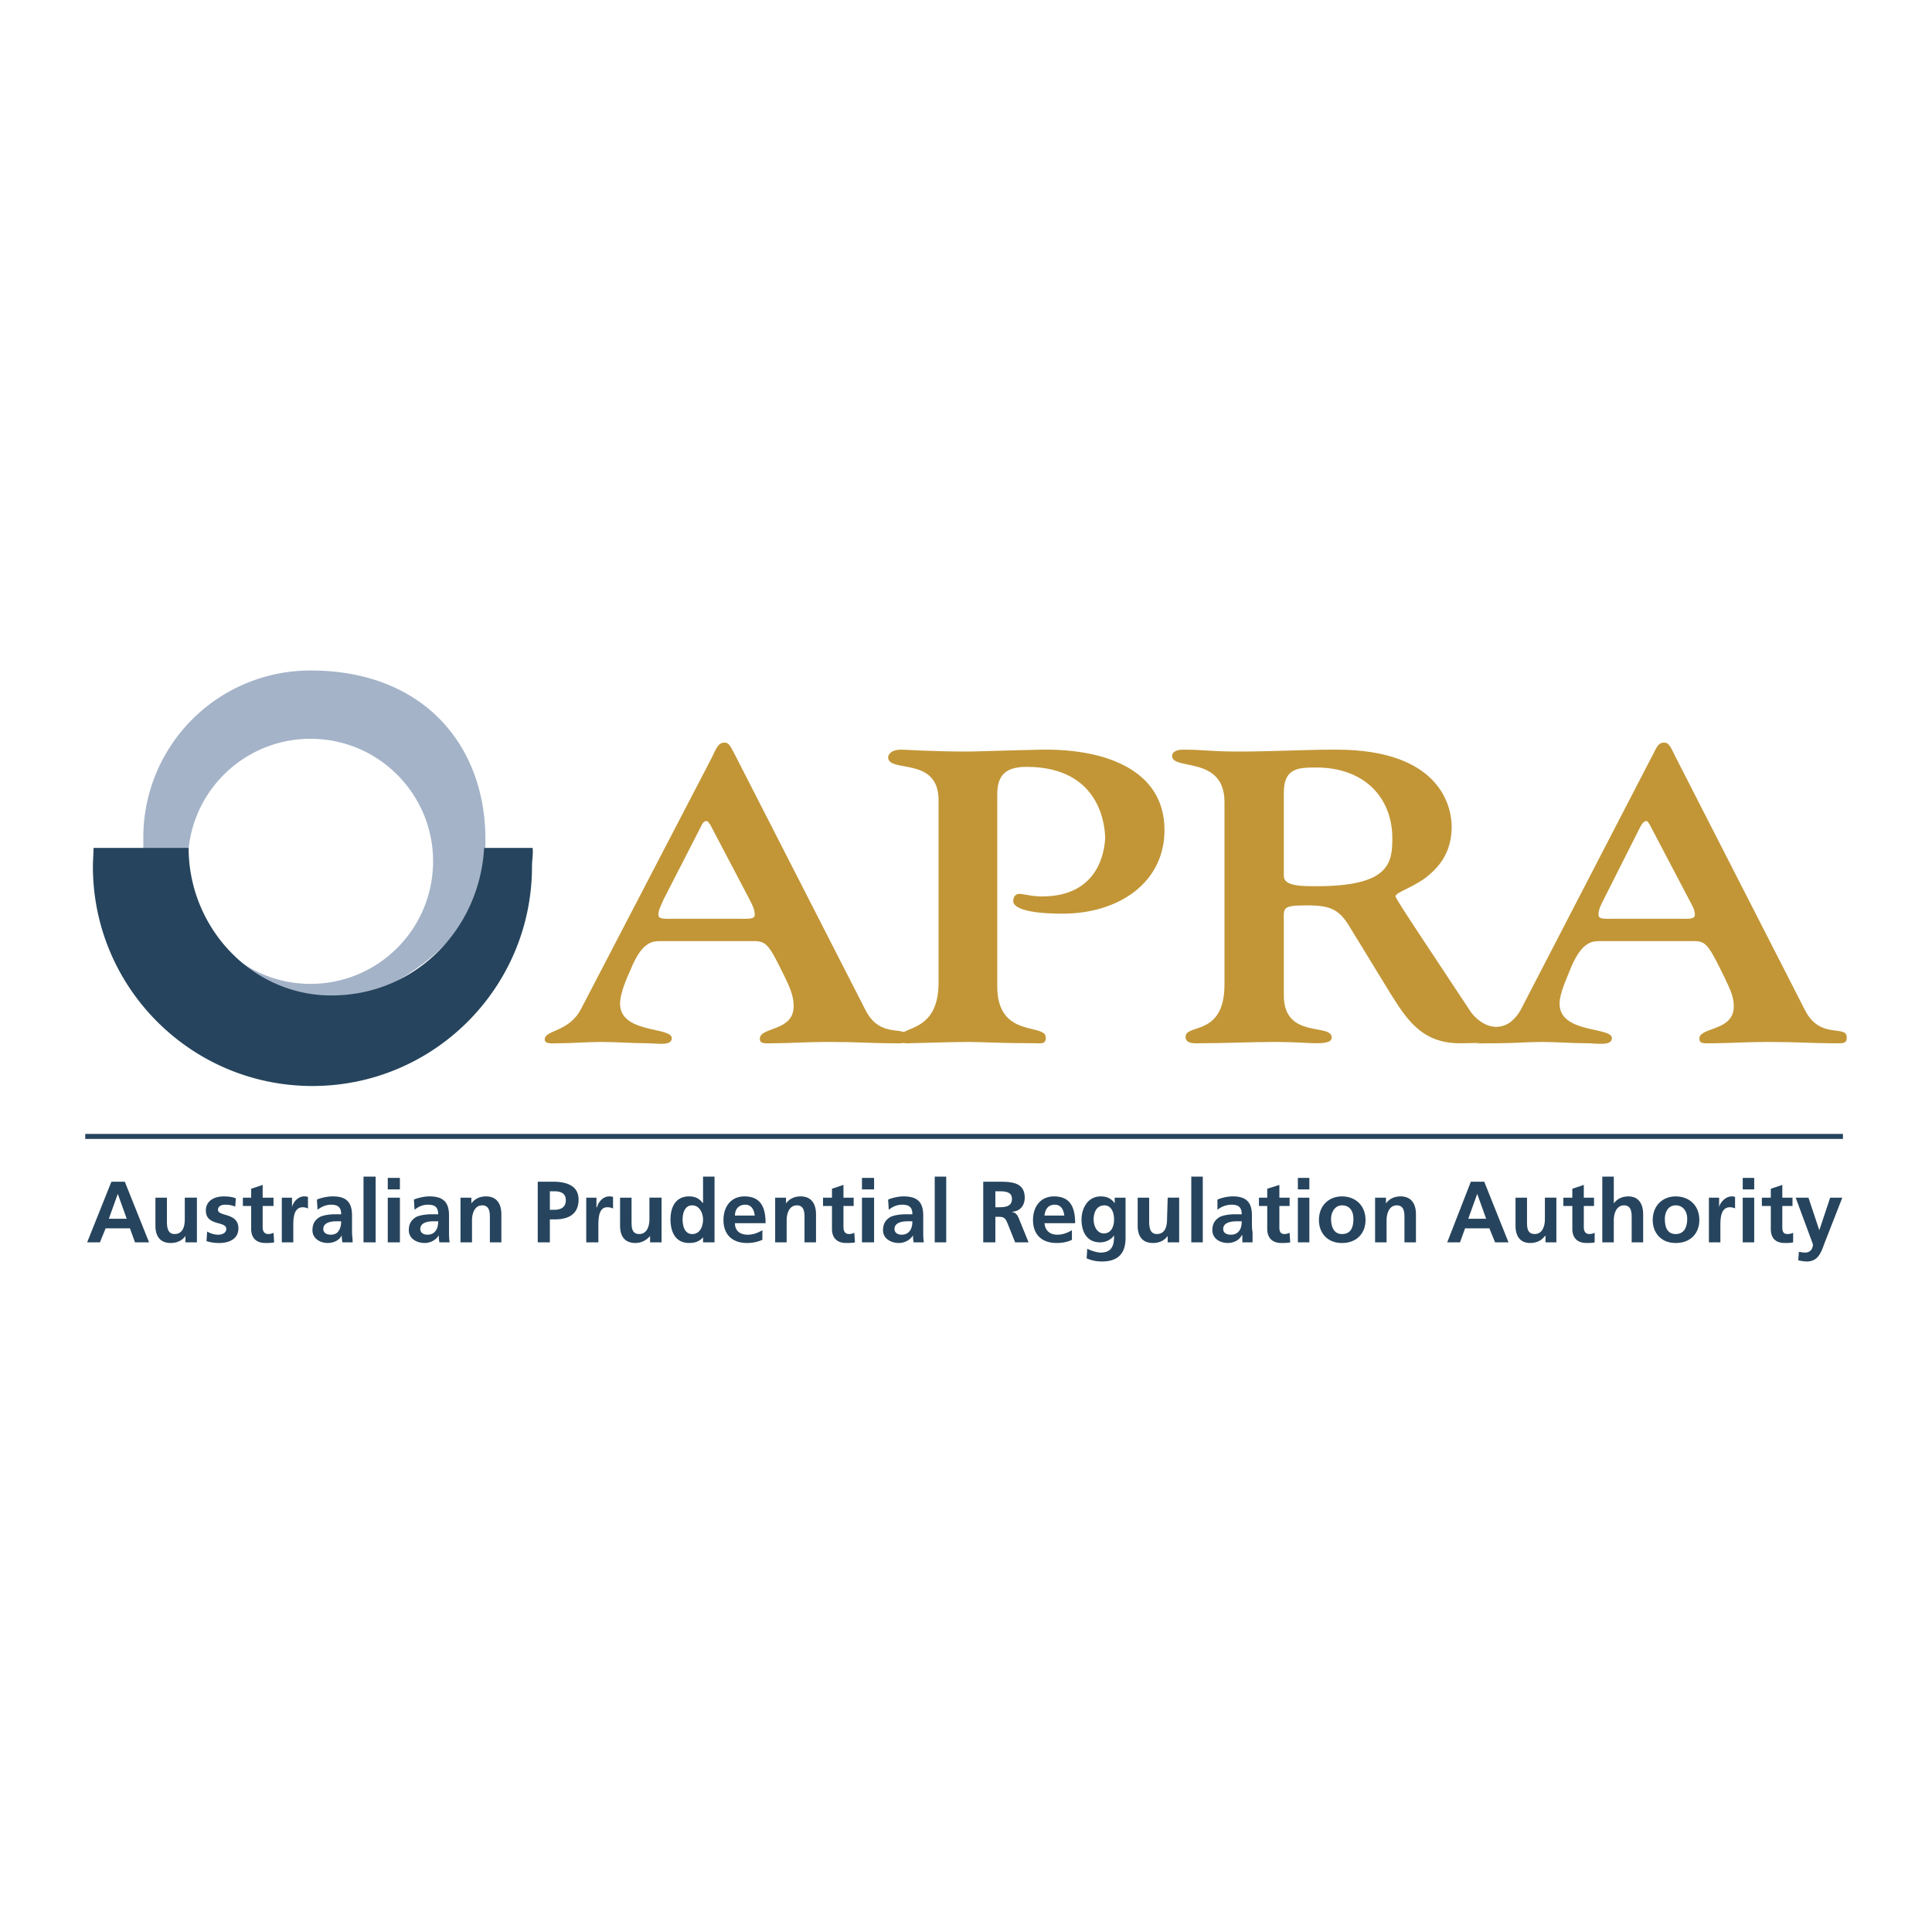 <svg xmlns="http://www.w3.org/2000/svg" width="2500" height="2500" viewBox="0 0 192.756 192.756"><path fill="#fff" d="M0 192.756h192.756V0H0v192.756z"/><path d="M67.214 91.666c-.828 0-1.528.064-1.528-.382 0-.573.318-1.019.509-1.527l3.757-7.323c.19-.446.382-.51.509-.51.255 0 .063 0 .382.318l3.948 7.515c.255.509.51.955.51 1.527 0 .446-.701.382-1.528.382h-6.559zm8.023 2.229c1.274 0 1.528.446 3.12 3.693.51 1.084.828 1.848.828 2.803 0 2.547-3.375 2.037-3.375 3.246 0 .574.573.447 1.465.447 1.401 0 3.184-.129 5.285-.129 3.184 0 4.457.129 6.176.129 1.338 0 1.783.127 1.783-.574 0-1.336-2.61.256-4.138-2.674l-12.99-25.408c-.637-1.209-.701-1.337-1.147-1.337-.636 0-.891.828-1.21 1.465l-13.053 25.088c-1.21 2.355-3.63 2.102-3.63 3.057 0 .51.764.383 1.465.383 1.337 0 2.738-.129 4.202-.129 1.529 0 2.993.129 4.521.129 1.019 0 2.483.316 2.483-.51 0-1.146-5.158-.445-5.158-3.439 0-1.02.637-2.482 1.019-3.311 1.082-2.738 2.101-2.929 2.929-2.929h9.425z" fill-rule="evenodd" clip-rule="evenodd" fill="#c29637"/><path d="M99.497 98.416c0 5.221 4.84 3.629 4.84 5.094 0 .701-.445.574-1.146.574-3.311 0-5.412-.129-6.495-.129-1.91 0-5.603.129-5.922.129-.127 0-1.018.127-1.018-.574 0-1.209 3.884-.318 3.884-5.477V79.822c0-4.394-5.031-2.674-5.031-4.266 0-.191.191-.764 1.338-.764.381 0 2.992.191 6.622.191.7 0 4.075-.127 7.514-.191 6.113-.064 12.098 1.974 12.098 8.023 0 5.222-4.521 8.342-10.188 8.342-4.713 0-4.903-1.019-4.903-1.21 0-.255.063-.764.637-.764.382 0 1.21.255 2.229.255 5.795 0 6.241-4.713 6.304-5.795 0-1.083-.382-7.132-7.832-7.132-2.102 0-2.93.828-2.93 2.738v19.167h-.001zM128.089 79.058c0-2.483 1.528-2.483 3.247-2.483 4.84 0 7.577 3.056 7.577 7.068 0 2.483-.317 4.775-7.577 4.775-1.464 0-3.247 0-3.247-1.018v-8.342zm-5.922 19.167c0 5.221-3.884 3.885-3.884 5.221 0 .766 1.019.639 1.527.639 2.42 0 4.839-.129 7.45-.129 1.974 0 3.312.129 4.075.129 1.146 0 1.528-.191 1.528-.574 0-1.465-4.775.191-4.775-4.203v-7.259c0-1.464-.255-1.719 2.292-1.719 2.355 0 3.248.382 4.33 2.229l4.012 6.557c1.528 2.42 3.056 4.969 6.877 4.969 8.787 0 5.285-2.166 4.903-1.975-1.783 1.02-3.312-.51-3.757-1.146-3.438-5.222-7.515-11.271-7.515-11.525 0-.383 1.401-.765 2.803-1.72 1.4-1.02 2.802-2.547 2.802-5.222 0-1.911-1.02-7.705-11.526-7.705-3.183 0-6.431.191-9.678.191-3.058 0-3.439-.191-5.604-.191-.572 0-1.083.191-1.083.636 0 1.465 5.223-.063 5.223 4.585v18.212z" fill-rule="evenodd" clip-rule="evenodd" fill="#c29637"/><path d="M161.01 91.666c-.892 0-1.528.064-1.528-.382 0-.573.254-1.019.509-1.527l3.693-7.323c.255-.446.446-.51.51-.51.255 0 .128 0 .382.318l3.947 7.515c.256.509.574.955.574 1.527 0 .446-.701.382-1.592.382h-6.495zm8.022 2.229c1.211 0 1.466.446 3.057 3.693.51 1.084.892 1.848.892 2.803 0 2.547-3.438 2.037-3.438 3.246 0 .574.636.447 1.527.447 1.338 0 3.12-.129 5.285-.129 3.12 0 4.457.129 6.177.129 1.273 0 1.72.127 1.72-.574 0-1.336-2.611.256-4.14-2.674l-12.989-25.408c-.573-1.209-.701-1.337-1.146-1.337-.637 0-.827.828-1.21 1.465l-12.99 25.088c-1.21 2.355-3.693 2.102-3.693 3.057 0 .572-2.865.383 1.465.383 1.4 0 2.802-.129 4.266-.129 1.528 0 2.931.129 4.458.129 1.019 0 2.547.316 2.547-.51 0-1.146-5.222-.445-5.222-3.439 0-1.02.701-2.482 1.02-3.311 1.083-2.738 2.101-2.929 2.929-2.929h9.485z" fill-rule="evenodd" clip-rule="evenodd" fill="#c29637"/><path d="M23.913 95.996c2.484 2.166 5.732 3.439 9.297 3.439 2.229 0 4.267-.51 6.177-1.402l.064-.062c4.903-2.866 9.105-6.878 8.978-14.392-.064-9.233-6.177-16.683-17.447-16.683a16.66 16.66 0 0 0-16.684 16.683v1.083h4.521c.637-6.177 5.859-10.953 12.163-10.953 6.75 0 12.227 5.476 12.227 12.226s-5.476 12.227-12.227 12.227c-2.42 0-4.648-.701-6.559-1.911l-.51-.255z" fill-rule="evenodd" clip-rule="evenodd" fill="#a4b3c8"/><path d="M53.141 84.598c.064.637-.064 1.21-.064 1.847 0 12.098-9.806 21.905-21.904 21.905-12.099 0-21.905-9.807-21.905-21.905 0-.574.063-1.274.063-1.847h9.488c0 8.151 6.623 15.027 14.773 14.708 8.087-.254 14.264-6.749 14.71-14.708h4.839zM12.643 121.594H10.86l.891-2.482.892 2.482zm-3.948 2.355h1.273l.573-1.4h2.42l.51 1.4h1.401l-2.42-6.049h-1.338l-2.419 6.049zM19.646 123.949H18.5v-.637c-.318.447-.828.701-1.465.701-1.082 0-1.528-.701-1.528-1.721v-2.801h1.147v2.357c0 .572.063 1.271.763 1.271.892 0 1.019-.891 1.019-1.463v-2.166h1.21v4.459zM23.468 120.385a2.429 2.429 0 0 0-1.019-.191c-.319 0-.7.127-.7.508 0 .701 2.037.256 2.037 1.848 0 1.084-.955 1.465-1.91 1.465-.446 0-.893-.064-1.274-.191l.064-.955c.317.191.701.318 1.146.318.255 0 .764-.127.764-.572 0-.828-2.037-.256-2.037-1.848 0-.955.828-1.4 1.783-1.4.509 0 .891.064 1.209.191l-.063.827zM25.06 120.32h-.828v-.828h.828v-.891l1.146-.383v1.273h1.082v.828h-1.082v2.102c0 .383.127.699.573.699.191 0 .382-.062.509-.127l.063.955c-.255.064-.509.064-.891.064-.893 0-1.401-.51-1.401-1.4v-2.292h.001zM28.116 119.492h1.019v.955c.064-.381.51-1.082 1.21-1.082.127 0 .255 0 .382.064v1.145a1.226 1.226 0 0 0-.51-.127c-.955 0-.955 1.211-.955 1.846v1.656h-1.146v-4.457zM32.255 122.613c0-.637.764-.764 1.273-.764h.509c0 .381-.064.699-.255.955-.127.254-.445.381-.764.381-.444.001-.763-.191-.763-.572zm-.573-1.912c.382-.316.892-.508 1.337-.508.701 0 1.019.254 1.019.955h-.637c-.445 0-1.018.064-1.464.254-.446.256-.764.637-.764 1.338 0 .828.764 1.273 1.528 1.273.573 0 1.146-.254 1.401-.764 0 .127 0 .445.064.699h1.018c0-.381-.062-.699-.062-1.018V121.274c0-1.336-.573-1.91-1.911-1.91-.509 0-1.146.127-1.592.318l.063 1.019z" fill-rule="evenodd" clip-rule="evenodd" fill="#26445d"/><path fill="#26445d" d="M36.267 123.949h1.21v-6.558h-1.21v6.558z"/><path d="M38.687 119.492h1.21v4.459h-1.21v-4.459zm0-1.972h1.21v1.145h-1.21v-1.145zM41.934 122.613c0-.637.764-.764 1.274-.764h.509c0 .381-.064.699-.255.955-.191.254-.445.381-.827.381-.383.001-.701-.191-.701-.572zm-.573-1.912c.382-.316.828-.508 1.337-.508.701 0 1.019.254 1.019.955h-.637c-.509 0-1.082.064-1.528.254-.446.256-.764.637-.764 1.338 0 .828.764 1.273 1.592 1.273.509 0 1.082-.254 1.401-.764 0 .127 0 .445.063.699h1.019c-.064-.381-.064-.699-.064-1.018V121.274c0-1.336-.572-1.91-1.973-1.91-.446 0-1.083.127-1.529.318l.064 1.019zM45.946 119.492h1.082v.574c.382-.51.892-.701 1.465-.701 1.082 0 1.528.766 1.528 1.783v2.801h-1.146v-2.42c0-.508 0-1.271-.765-1.271-.828 0-1.019.955-1.019 1.465v2.227h-1.146v-4.458h.001zM54.859 118.855h.446c.637 0 1.146.191 1.146.891 0 .766-.573.955-1.146.955h-.446v-1.846zm-1.209 5.094h1.209v-2.291h.511c1.336 0 2.355-.51 2.355-1.975 0-1.4-1.21-1.783-2.547-1.783H53.65v6.049zM58.49 119.492h1.019v.955h.063c.064-.381.51-1.082 1.211-1.082.127 0 .254 0 .381.064v1.145a1.29 1.29 0 0 0-.572-.127c-.892 0-.892 1.211-.892 1.846v1.656h-1.21v-4.457zM66.004 123.949h-1.146v-.637c-.382.447-.892.701-1.465.701-1.082 0-1.528-.701-1.528-1.721v-2.801h1.146v2.357c0 .572 0 1.271.764 1.271.828 0 1.019-.891 1.019-1.463v-2.166h1.21v4.459zM68.104 121.658c0-.574.191-1.4.955-1.4.765 0 1.083.826 1.083 1.4 0 .635-.255 1.463-1.083 1.463-.763 0-.955-.828-.955-1.463zm2.039 2.291h1.146v-6.559h-1.146v2.611h-.063c-.318-.445-.765-.637-1.337-.637-1.337 0-1.847 1.082-1.847 2.293 0 1.273.51 2.355 1.847 2.355.573 0 1.019-.127 1.401-.572v.509h-.001zM73.327 121.275c0-.637.382-1.082 1.018-1.082.637 0 .892.508.956 1.082h-1.974zm2.737 1.465c-.445.254-.891.445-1.465.445-.764 0-1.273-.381-1.273-1.146h3.056c0-1.527-.446-2.674-2.101-2.674-1.401 0-2.101 1.082-2.101 2.357 0 1.463.891 2.291 2.356 2.291a3.61 3.61 0 0 0 1.527-.318v-.955h.001zM77.338 119.492h1.083v.574c.382-.51.891-.701 1.465-.701 1.082 0 1.528.766 1.528 1.783v2.801h-1.146v-2.42c0-.508 0-1.271-.765-1.271-.827 0-1.019.955-1.019 1.465v2.227h-1.146v-4.458zM83.006 120.32h-.892v-.828h.892v-.891l1.146-.383v1.273h1.019v.828h-1.019v2.102c0 .383.127.699.573.699.191 0 .382-.062.509-.127l.064.955c-.255.064-.573.064-.891.064-.892 0-1.401-.51-1.401-1.4v-2.292zM85.998 119.492h1.21v4.459h-1.21v-4.459zm0-1.972h1.21v1.145h-1.21v-1.145zM89.246 122.613c0-.637.764-.764 1.272-.764h.51c0 .381-.064.699-.255.955-.191.254-.445.381-.827.381-.383.001-.7-.191-.7-.572zm-.573-1.912c.382-.316.828-.508 1.337-.508.7 0 1.019.254 1.019.955h-.637c-.509 0-1.082.064-1.528.254-.446.256-.764.637-.764 1.338 0 .828.764 1.273 1.592 1.273.509 0 1.082-.254 1.401-.764 0 .127 0 .445.063.699h1.019c-.064-.381-.064-.699-.064-1.018V121.274c0-1.336-.573-1.91-1.973-1.91-.446 0-1.083.127-1.529.318l.064 1.019z" fill-rule="evenodd" clip-rule="evenodd" fill="#26445d"/><path fill="#26445d" d="M93.258 123.949h1.146v-6.558h-1.146v6.558z"/><path d="M99.307 118.855h.382c.637 0 1.274.064 1.274.764 0 .766-.701.828-1.274.828h-.382v-1.592zm-1.21 5.094h1.21v-2.547h.382c.51 0 .637.191.828.637l.764 1.91h1.338l-.955-2.355c-.127-.318-.318-.637-.638-.637v-.062c.765-.064 1.21-.637 1.21-1.402 0-1.654-1.527-1.592-2.865-1.592h-1.273v6.048h-.001zM104.21 121.275c.063-.637.382-1.082 1.019-1.082.638 0 .892.508.955 1.082h-1.974zm2.737 1.465c-.445.254-.891.445-1.464.445-.7 0-1.21-.381-1.273-1.146h3.056c0-1.527-.445-2.674-2.101-2.674-1.401 0-2.102 1.082-2.102 2.357 0 1.463.892 2.291 2.356 2.291.637 0 1.146-.127 1.527-.318v-.955h.001zM110.132 123.059c-.7 0-1.02-.766-1.02-1.4 0-.637.256-1.4 1.084-1.4.636 0 .955.637.955 1.4s-.319 1.4-1.019 1.4zm1.083-3.567v.574c-.319-.51-.828-.701-1.401-.701-1.338 0-1.911 1.273-1.911 2.293 0 1.209.511 2.291 1.848 2.291.637 0 1.146-.316 1.401-.699 0 .764-.064 1.719-1.338 1.719-.382 0-.956-.191-1.338-.381l-.062.955a3.651 3.651 0 0 0 1.527.316c1.91 0 2.356-1.145 2.356-2.355v-4.012h-1.082zM117.646 123.949H116.5v-.637c-.319.447-.828.701-1.466.701-1.082 0-1.527-.701-1.527-1.721v-2.801h1.146v2.357c0 .572.064 1.271.765 1.271.892 0 1.019-.891 1.019-1.463l.064-2.166h1.146v4.459h-.001z" fill-rule="evenodd" clip-rule="evenodd" fill="#26445d"/><path fill="#26445d" d="M118.855 123.949h1.147v-6.558h-1.147v6.558z"/><path d="M122.04 122.613c0-.637.764-.764 1.337-.764h.509c0 .381-.062.699-.254.955-.192.254-.446.381-.828.381-.447.001-.764-.191-.764-.572zm-.574-1.912a2.238 2.238 0 0 1 1.4-.508c.701 0 1.02.254 1.02.955h-.7c-.446 0-1.019.064-1.465.254-.446.256-.764.637-.764 1.338 0 .828.764 1.273 1.527 1.273.573 0 1.147-.254 1.401-.764h.064v.699h1.019v-1.018c-.063-.318-.063-.639-.063-1.082v-.574c0-1.336-.573-1.91-1.91-1.91-.511 0-1.083.127-1.529.318v1.019zM126.433 120.32h-.827v-.828h.827v-.891l1.21-.383v1.273h1.02v.828h-1.02v2.102c0 .383.063.699.509.699.191 0 .383-.062.511-.127l.063.955c-.255.064-.51.064-.892.064-.892 0-1.401-.51-1.401-1.4v-2.292zM129.489 119.492h1.146v4.459h-1.146v-4.459zm0-1.972h1.146v1.145h-1.146v-1.145zM132.801 121.594c0-.637.382-1.336 1.083-1.336.827 0 1.146.637 1.146 1.336 0 .764-.19 1.527-1.146 1.527-.828 0-1.083-.764-1.083-1.527zm-1.21.129c0 1.271.828 2.291 2.293 2.291 1.528 0 2.354-1.02 2.354-2.291 0-1.465-1.018-2.357-2.354-2.357-1.275-.001-2.293.892-2.293 2.357zM137.194 119.492h1.082v.574c.383-.51.893-.701 1.465-.701 1.082 0 1.528.766 1.528 1.783v2.801h-1.146v-2.42c0-.508 0-1.271-.764-1.271-.828 0-1.02.955-1.02 1.465v2.227h-1.146v-4.458h.001zM148.273 121.594h-1.783l.893-2.482.89 2.482zm-3.883 2.355h1.274l.509-1.4h2.42l.573 1.4h1.337l-2.42-6.049h-1.337l-2.356 6.049zM155.278 123.949h-1.082v-.637h-.063c-.319.447-.828.701-1.465.701-1.019 0-1.464-.701-1.464-1.721v-2.801h1.146v2.357c0 .572 0 1.271.765 1.271.828 0 1.019-.891 1.019-1.463v-2.166h1.146v4.459h-.002zM156.871 120.32h-.893v-.828h.893v-.891l1.146-.383v1.273h1.02v.828h-1.02v2.102c0 .383.127.699.573.699.191 0 .382-.062.509-.127v.955c-.19.064-.509.064-.827.064-.892 0-1.4-.51-1.4-1.4v-2.292h-.001zM159.863 117.391h1.146v2.676c.318-.447.828-.701 1.464-.701 1.02 0 1.465.766 1.465 1.783v2.801h-1.146v-2.42c0-.508 0-1.271-.766-1.271-.826 0-1.018.955-1.018 1.465v2.227h-1.146v-6.56h.001zM166.104 121.594c0-.637.318-1.336 1.082-1.336.765 0 1.147.637 1.147 1.336 0 .764-.256 1.527-1.147 1.527s-1.082-.764-1.082-1.527zm-1.21.129c0 1.271.828 2.291 2.292 2.291 1.529 0 2.357-1.02 2.357-2.291 0-1.465-1.021-2.357-2.357-2.357-1.273-.001-2.292.892-2.292 2.357zM170.498 119.492h1.018v.955c.064-.381.573-1.082 1.274-1.082.063 0 .19 0 .317.064v1.145c-.062-.062-.317-.127-.509-.127-.955 0-.955 1.211-.955 1.846v1.656h-1.146v-4.457h.001zM173.872 119.492h1.146v4.459h-1.146v-4.459zm0-1.972h1.146v1.145h-1.146v-1.145zM176.674 120.32h-.892v-.828h.892v-.891l1.147-.383v1.273h1.018v.828h-1.018v2.102c0 .383.062.699.508.699.256 0 .447-.062.574-.127v.955c-.256.064-.511.064-.828.064-.955 0-1.401-.51-1.401-1.4v-2.292zM181.514 122.74l1.082-3.248h1.21l-1.719 4.395c-.383 1.018-.637 1.973-1.848 1.973a3.67 3.67 0 0 1-.828-.127l.064-.828c.191 0 .318.064.637.064.446 0 .765-.318.765-.828l-1.72-4.648h1.273l1.084 3.247z" fill-rule="evenodd" clip-rule="evenodd" fill="#26445d"/><path fill="none" stroke="#26445d" stroke-width=".501" stroke-miterlimit="2.613" d="M8.504 113.381H183.87"/></svg>